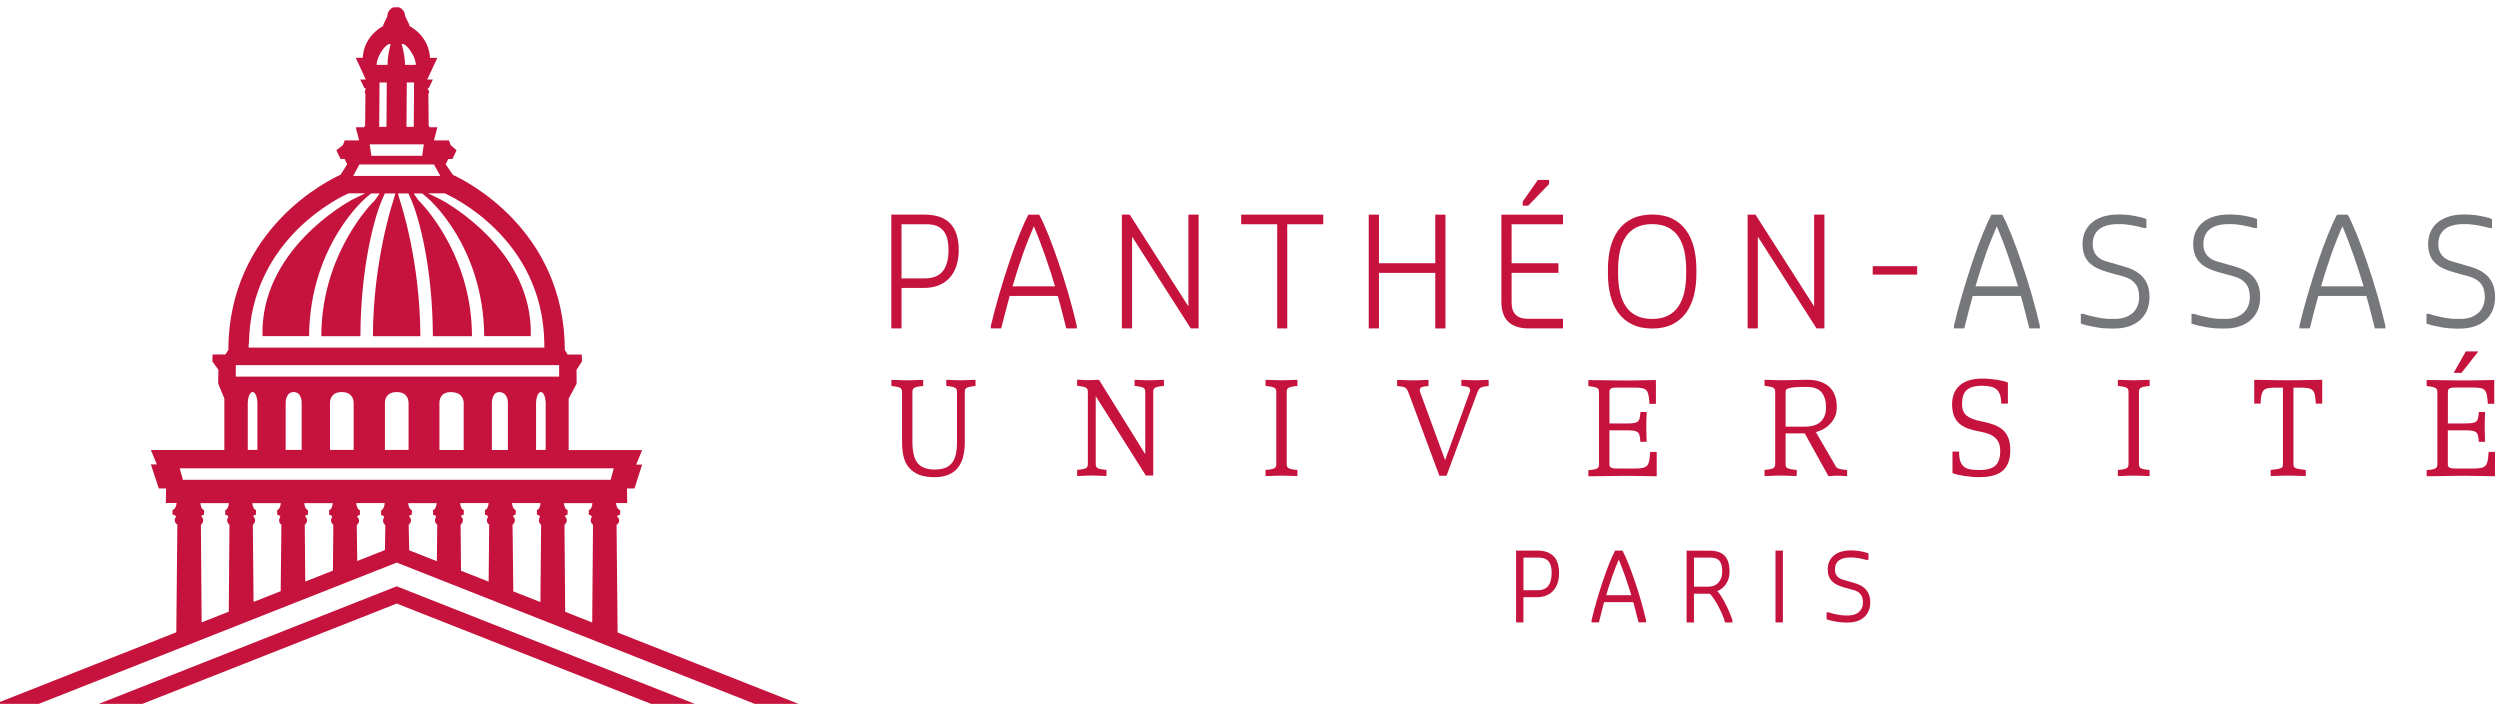 <?xml version="1.0" encoding="UTF-8"?>
<svg id="Calque_1" xmlns="http://www.w3.org/2000/svg" version="1.1" viewBox="0 0 504 143">
  <!-- Generator: Adobe Illustrator 29.8.1, SVG Export Plug-In . SVG Version: 2.1.1 Build 2)  -->
  <defs>
    <style>
      .st0 {
        fill: #c5133d;
      }

      .st1 {
        fill: #76777a;
      }
    </style>
  </defs>
  <g>
    <path class="st1" d="M411.23,65.67c-.48-2.06-1.04-4.21-1.68-6.42-.63-2.18-1.3-4.32-2.01-6.36-.67-1.97-1.36-3.83-2.03-5.52-.66-1.64-1.26-2.97-1.78-3.95l-.04-.08-.03-.06h-2.18l-.03.06-.04.08c-.52.97-1.1,2.25-1.77,3.92-.65,1.59-1.32,3.44-2.01,5.48-.67,2-1.34,4.14-1.99,6.34-.66,2.23-1.24,4.42-1.73,6.51v.53h2.09l.02-.09.03-.11c.14-.56.28-1.11.42-1.66.14-.55.28-1.09.42-1.64.14-.54.28-1.09.43-1.62.13-.47.26-.94.38-1.42h9.69c.14.48.27.95.4,1.42.15.53.29,1.08.43,1.62.14.55.28,1.1.42,1.65s.28,1.1.42,1.66l.03.11.02.09h2.12v-.54ZM404.82,51.52c.36,1.02.73,2.12,1.1,3.27.3.91.61,1.9.91,2.93h-8.57c.31-1.04.62-2.07.93-3.06.32-1.02.69-2.11,1.09-3.26.36-1.03.75-2.08,1.21-3.22.32-.81.68-1.68,1.07-2.57.37.89.73,1.78,1.07,2.66.44,1.16.83,2.22,1.19,3.25Z"/>
    <path class="st1" d="M432.98,57.55c-.24-.68-.59-1.28-1.06-1.78-.45-.49-1-.9-1.64-1.24-.63-.33-1.36-.61-2.16-.83l-3.26-.94c-.45-.11-.85-.27-1.22-.46-.36-.19-.67-.43-.93-.72-.26-.29-.46-.63-.6-1.01-.15-.39-.22-.84-.22-1.33,0-.7.12-1.32.36-1.83.24-.52.58-.93,1.02-1.26.45-.33,1-.58,1.61-.73.62-.16,1.34-.24,2.11-.24h.45c.34,0,.74.02,1.18.07.48.05.9.11,1.31.19.44.08.86.17,1.24.26.39.1.73.18,1.01.26h.54v-1.8l-.08-.03-.1-.04c-.34-.13-.71-.24-1.14-.34-.4-.1-.85-.19-1.33-.27-.42-.07-.89-.14-1.38-.18-.44-.04-.87-.06-1.27-.06h-.33c-1.04,0-2,.12-2.86.36-.87.24-1.65.62-2.3,1.11-.66.5-1.18,1.14-1.54,1.9-.36.76-.55,1.63-.55,2.6,0,.81.12,1.53.35,2.15.23.62.57,1.16,1.02,1.6.44.44.97.82,1.58,1.11.59.29,1.3.55,2.12.79l3.29.91c.51.15.96.35,1.33.58.36.23.68.52.95.85.26.32.45.7.58,1.15.13.46.2.97.2,1.52,0,.68-.12,1.31-.35,1.86s-.56,1.01-.98,1.38c-.41.37-.93.66-1.53.87-.61.21-1.29.31-2.01.31h-1.04c-.35,0-.77-.03-1.24-.09-.46-.05-.96-.14-1.49-.25-.47-.09-.94-.2-1.45-.33-.44-.11-.81-.22-1.1-.34h-.57v1.95l.08.03.1.03c.41.14.86.27,1.36.38.46.1.97.2,1.51.3.51.09,1.01.16,1.5.2.48.04.91.06,1.31.06h.93c1.03,0,1.97-.14,2.81-.41.86-.27,1.61-.68,2.25-1.22.63-.54,1.13-1.22,1.48-2.02.34-.79.51-1.69.51-2.68,0-.9-.12-1.69-.36-2.36h0Z"/>
    <path class="st1" d="M455.65,59.91c0-.9-.12-1.69-.36-2.36-.24-.68-.59-1.28-1.06-1.78-.45-.49-1-.9-1.64-1.24-.63-.33-1.36-.61-2.16-.83l-3.26-.94c-.45-.11-.85-.27-1.22-.46-.36-.19-.67-.43-.93-.72-.26-.29-.46-.63-.6-1.01-.15-.39-.22-.84-.22-1.33,0-.7.12-1.32.36-1.83.24-.52.58-.93,1.02-1.26.45-.33,1-.58,1.61-.73.62-.16,1.33-.24,2.11-.24h.45c.34,0,.74.02,1.18.07.48.05.9.11,1.31.19.44.08.86.17,1.24.26.39.1.73.18,1.01.26h.54v-1.8l-.08-.03-.1-.04c-.34-.13-.71-.24-1.14-.34-.4-.1-.85-.19-1.33-.27-.42-.07-.89-.14-1.38-.18-.44-.04-.87-.06-1.27-.06h-.33c-1.04,0-2,.12-2.86.36-.87.24-1.65.62-2.3,1.11-.66.5-1.18,1.14-1.54,1.9-.36.76-.55,1.63-.55,2.6,0,.81.12,1.53.35,2.15.23.62.57,1.16,1.02,1.6.44.44.97.82,1.58,1.11.59.29,1.3.55,2.12.79l3.29.91c.51.15.96.35,1.33.58.36.23.68.52.95.85.26.32.45.7.58,1.15.13.46.2.97.2,1.52,0,.68-.12,1.31-.35,1.86s-.56,1.01-.98,1.38c-.41.37-.93.66-1.53.87-.61.21-1.29.31-2.01.31h-1.04c-.35,0-.76-.03-1.24-.09-.46-.05-.96-.14-1.49-.25-.47-.09-.94-.2-1.45-.33-.44-.11-.81-.22-1.1-.34h-.57v1.95l.08.03.1.03c.41.14.86.27,1.36.38.46.1.97.2,1.51.3.51.09,1.01.16,1.5.2.48.04.91.06,1.31.06h.93c1.03,0,1.97-.14,2.81-.41.86-.27,1.61-.68,2.25-1.22.63-.54,1.13-1.22,1.48-2.02.34-.79.51-1.69.51-2.68h0Z"/>
    <path class="st1" d="M480.89,65.67c-.48-2.06-1.04-4.21-1.68-6.42-.63-2.18-1.3-4.32-2.01-6.36-.67-1.97-1.36-3.83-2.03-5.52-.66-1.64-1.26-2.97-1.78-3.95l-.04-.08-.03-.06h-2.18l-.03.06-.04.08c-.52.97-1.1,2.25-1.77,3.92-.65,1.59-1.32,3.44-2.01,5.48-.67,2-1.34,4.14-1.99,6.34-.66,2.23-1.24,4.42-1.73,6.51v.53h2.09l.02-.09.03-.11c.14-.56.28-1.11.42-1.66.14-.55.28-1.09.42-1.64.14-.54.28-1.09.43-1.62.13-.47.26-.94.38-1.42h9.69c.14.48.27.95.4,1.42.15.53.29,1.08.43,1.62.14.55.28,1.1.42,1.65s.28,1.1.42,1.66l.03.11.02.09h2.12v-.54ZM475.59,54.79c.3.91.61,1.9.91,2.93h-8.57c.31-1.05.62-2.08.93-3.06.32-1.02.69-2.11,1.09-3.26.36-1.03.75-2.08,1.21-3.22.32-.81.68-1.68,1.07-2.57.37.89.73,1.78,1.07,2.66.44,1.15.83,2.22,1.19,3.25.36,1.02.73,2.12,1.1,3.27ZM465.57,66.09h0l.03-.11-.03.11Z"/>
    <path class="st1" d="M489.35,65.3c.41.14.86.27,1.36.38.46.1.97.2,1.51.3.51.09,1.01.16,1.5.2.48.04.91.06,1.31.06h.93c1.03,0,1.97-.14,2.81-.41.86-.27,1.61-.68,2.25-1.22.63-.54,1.13-1.22,1.48-2.02.34-.79.51-1.69.51-2.68,0-.9-.12-1.69-.36-2.36-.24-.68-.59-1.28-1.06-1.78-.45-.49-1-.9-1.64-1.24-.63-.33-1.36-.61-2.16-.83l-3.26-.94c-.45-.11-.85-.27-1.22-.46-.36-.19-.67-.43-.93-.72-.26-.29-.46-.63-.6-1.01-.15-.39-.22-.84-.22-1.33,0-.7.12-1.32.36-1.83.24-.52.58-.93,1.02-1.26.45-.33,1-.58,1.61-.73.62-.16,1.33-.24,2.11-.24h.45c.34,0,.74.02,1.18.07.48.05.9.11,1.31.19.44.08.86.17,1.24.26.39.1.73.18,1.01.26h.54v-1.8l-.08-.03-.1-.04c-.34-.13-.71-.24-1.14-.34-.4-.1-.85-.19-1.33-.27-.42-.07-.89-.14-1.38-.18-.44-.04-.87-.06-1.27-.06h-.33c-1.04,0-2,.12-2.86.36-.87.24-1.65.62-2.3,1.11-.66.5-1.18,1.14-1.54,1.9-.36.76-.55,1.63-.55,2.6,0,.81.12,1.53.35,2.15.23.62.57,1.16,1.02,1.6.44.44.97.82,1.59,1.11.59.29,1.3.55,2.12.79l3.29.91c.51.15.96.35,1.33.58.36.23.68.52.95.85.26.32.45.7.58,1.15.13.46.2.97.2,1.52,0,.68-.12,1.31-.35,1.86s-.56,1.01-.98,1.38c-.41.37-.93.66-1.53.87-.61.21-1.29.31-2.01.31h-1.04c-.35,0-.76-.03-1.24-.09-.46-.05-.96-.14-1.49-.25-.47-.09-.94-.2-1.45-.33-.44-.11-.81-.22-1.1-.34h-.57v1.95l.08.03.1.03h0Z"/>
  </g>
  <g>
    <path class="st0" d="M181.63,66.21h.12v-8.16h4.51c1.13,0,2.15-.18,3.02-.54.87-.36,1.62-.88,2.22-1.56.59-.67,1.04-1.49,1.34-2.43.29-.92.44-1.97.44-3.11s-.14-2.19-.41-3.07c-.28-.89-.71-1.65-1.27-2.25-.57-.61-1.3-1.07-2.17-1.37-.86-.3-1.89-.45-3.05-.45h-6.69v22.94h1.94ZM191.22,50.41c0,.92-.09,1.73-.28,2.43-.18.69-.46,1.29-.83,1.77s-.84.85-1.44,1.11c-.59.26-1.32.4-2.17.4h-4.75v-10.91h5.08c.79,0,1.48.12,2.05.35.55.23,1,.56,1.34,1s.6.97.75,1.6c.16.64.25,1.4.25,2.25Z"/>
    <path class="st0" d="M217.08,65.67c-.48-2.06-1.04-4.21-1.68-6.42-.63-2.18-1.3-4.32-2.01-6.36-.67-1.97-1.36-3.83-2.03-5.52-.66-1.64-1.26-2.97-1.78-3.95l-.04-.08-.03-.06h-2.18l-.03.06-.04.08c-.52.97-1.1,2.25-1.77,3.92-.65,1.59-1.32,3.44-2.01,5.48-.67,2-1.34,4.14-1.99,6.34-.66,2.22-1.24,4.42-1.73,6.51v.53h2.09l.02-.09.03-.11c.14-.56.28-1.11.42-1.66.14-.55.28-1.09.42-1.64.14-.54.28-1.09.43-1.62.13-.47.26-.94.38-1.42h9.69c.14.48.27.95.4,1.42.15.53.29,1.08.43,1.62.14.55.28,1.1.42,1.65s.28,1.1.42,1.66l.03.11.02.09h2.12v-.54h0ZM212.7,57.73h-8.57c.31-1.05.62-2.08.93-3.06.32-1.02.69-2.11,1.09-3.26.36-1.03.75-2.08,1.21-3.22.32-.81.68-1.68,1.07-2.57.37.89.73,1.78,1.07,2.66.44,1.15.83,2.22,1.19,3.25.36,1.02.73,2.12,1.1,3.27.3.91.61,1.9.91,2.93h0Z"/>
    <path class="st0" d="M239.7,43.27h-.12v18.5l-11.75-18.38-.04-.07-.04-.05h-1.58v22.94h2.06v-18.5l11.75,18.38.04.07.04.05h1.58v-22.94s-1.94,0-1.94,0Z"/>
    <path class="st0" d="M250.34,43.27h-.12v1.94h7.26v21h2.03v-21h7.26v-1.94h-16.43Z"/>
    <polygon class="st0" points="289.35 66.09 289.35 66.21 289.47 66.21 291.29 66.21 291.41 66.21 291.41 66.09 291.41 43.39 291.41 43.27 291.29 43.27 289.47 43.27 289.35 43.27 289.35 43.39 289.35 53.07 278 53.07 278 43.39 278 43.27 277.88 43.27 276.06 43.27 275.94 43.27 275.94 43.39 275.94 66.09 275.94 66.21 276.06 66.21 277.88 66.21 278 66.21 278 66.09 278 55.01 289.35 55.01 289.35 66.09"/>
    <path class="st0" d="M302.8,43.27h-.12v17.53c0,.91.11,1.71.34,2.37.23.68.59,1.26,1.06,1.71.47.45,1.05.78,1.74,1,.68.22,1.48.33,2.38.33h6.9v-1.94h-7.02c-.59,0-1.1-.07-1.51-.21-.42-.14-.75-.34-1.01-.61-.27-.27-.47-.61-.61-1.02-.14-.41-.21-.92-.21-1.51v-5.91h9.44v-1.94h-9.44v-7.86h10.37v-1.94s-12.31,0-12.31,0Z"/>
    <path class="st0" d="M308.03,41.47h.05l.04-.04,4.11-4.26.04-.05.03-.03v-.82h-2.26l-.04.05-2.97,4.24-.03.04-.02.03v.83h1.05ZM312.13,37.1l-4.11,4.26,4.11-4.26.04-.04-.04.04Z"/>
    <path class="st0" d="M341.99,55.21v-.94c0-1.58-.17-3.05-.5-4.36-.34-1.33-.87-2.5-1.58-3.49-.72-1-1.66-1.79-2.79-2.34s-2.49-.83-4.03-.83-2.91.28-4.04.83c-1.14.55-2.09,1.34-2.81,2.34-.71.99-1.25,2.17-1.58,3.49-.33,1.31-.5,2.78-.5,4.36v.94c0,1.59.17,3.05.5,4.36.33,1.33.86,2.5,1.58,3.49.72,1,1.67,1.79,2.81,2.34,1.13.55,2.49.83,4.04.83s2.91-.28,4.03-.83c1.13-.56,2.07-1.35,2.79-2.34.71-.99,1.24-2.16,1.58-3.49.33-1.31.5-2.78.5-4.36ZM339.93,55.21c0,1.33-.12,2.57-.37,3.67-.24,1.09-.64,2.05-1.17,2.86s-1.24,1.44-2.11,1.88c-.87.45-1.95.68-3.2.68s-2.33-.23-3.21-.68c-.88-.44-1.59-1.07-2.12-1.88-.54-.82-.93-1.78-1.17-2.86-.24-1.11-.37-2.34-.37-3.67v-.94c0-1.33.12-2.57.37-3.67.24-1.08.63-2.05,1.17-2.87.53-.81,1.24-1.44,2.12-1.88.88-.45,1.96-.67,3.21-.67s2.32.23,3.2.67c.87.45,1.58,1.08,2.11,1.88.54.82.93,1.79,1.17,2.87.24,1.1.37,2.34.37,3.67v.94h0Z"/>
    <polygon class="st0" points="366.18 66.15 366.21 66.21 366.28 66.21 367.68 66.21 367.8 66.21 367.8 66.09 367.8 43.39 367.8 43.27 367.68 43.27 365.85 43.27 365.73 43.27 365.73 43.39 365.73 61.77 353.98 43.39 353.94 43.32 353.9 43.27 353.84 43.27 352.44 43.27 352.32 43.27 352.32 43.39 352.32 66.09 352.32 66.21 352.44 66.21 354.26 66.21 354.38 66.21 354.38 66.09 354.38 47.71 366.14 66.09 366.18 66.15"/>
    <path class="st0" d="M377.66,53.66h-.12v1.7h8.96v-1.7h-8.84Z"/>
    <path class="st0" d="M313.22,112.16c-.36-.38-.83-.68-1.39-.88-.55-.19-1.18-.28-1.93-.28h-4.26v14.47h1.48v-5.07h2.71c.72,0,1.36-.12,1.92-.35.56-.23,1.04-.57,1.42-1s.66-.95.86-1.55c.19-.59.28-1.25.28-1.97s-.09-1.38-.26-1.94c-.18-.57-.45-1.05-.81-1.44h-.02ZM312.81,115.54c0,.56-.06,1.05-.17,1.48-.11.42-.28.78-.5,1.07s-.5.51-.85.66c-.35.16-.79.24-1.31.24h-2.85v-6.58h3.06c.48,0,.89.07,1.24.21.33.14.6.34.79.59.2.26.36.58.45.96.1.4.15.86.15,1.38h0Z"/>
    <path class="st0" d="M331.84,125.02c-.31-1.33-.66-2.67-1.05-4.01-.41-1.42-.83-2.76-1.25-3.96-.43-1.26-.86-2.41-1.27-3.44-.42-1.04-.78-1.85-1.11-2.47l-.04-.08-.03-.06h-1.48l-.03.06-.04.08c-.32.6-.68,1.4-1.11,2.45-.39.97-.81,2.12-1.25,3.42-.42,1.25-.84,2.58-1.24,3.95-.39,1.33-.76,2.7-1.08,4.07v.44h1.48l.02-.09.03-.11.18-.7.08-.33c.07-.28.14-.56.21-.85l.05-.18.03-.13c.08-.3.15-.59.23-.88.08-.27.15-.54.22-.81h5.87c.08.27.16.54.23.81.09.33.18.67.26,1.01l.26,1.02.09.34.09.34.12.46.02.09h1.5v-.45h0ZM323.81,120c.18-.61.36-1.19.54-1.77.19-.59.4-1.24.67-2.03.24-.67.49-1.34.75-2,.23-.56.41-1,.58-1.38.22.53.41,1,.57,1.43.29.76.53,1.41.74,2.02.22.64.44,1.27.68,2.03.18.55.36,1.12.53,1.69h-5.06Z"/>
    <path class="st0" d="M348.75,123.64c-.24-.57-.51-1.15-.8-1.73-.3-.6-.63-1.19-.98-1.74-.25-.39-.5-.73-.75-1.01.28-.12.55-.26.79-.43.36-.26.66-.56.91-.92.24-.35.43-.74.57-1.18.13-.43.19-.88.19-1.35,0-.71-.07-1.33-.22-1.84-.15-.53-.4-.98-.73-1.35-.34-.37-.77-.64-1.29-.82-.5-.17-1.1-.25-1.8-.25h-4.62v14.47h1.48v-5.8h3.18c.27.25.56.61.86,1.06.34.51.67,1.07.96,1.64.3.59.57,1.15.79,1.68.21.52.36.93.43,1.22l.03.11.02.09h1.48v-.48c-.11-.36-.28-.81-.51-1.36h.01ZM346.46,117.43c-.24.27-.53.48-.87.62-.35.15-.74.22-1.17.22h-2.91v-5.86h3.28c.46,0,.85.06,1.17.18.3.11.54.28.71.5.18.23.31.52.4.86.09.37.13.81.13,1.31,0,.44-.06.85-.19,1.21s-.31.68-.55.95h0Z"/>
    <polygon class="st0" points="358.06 111 357.94 111 357.94 111.12 357.94 125.36 357.94 125.48 358.06 125.48 359.31 125.48 359.43 125.48 359.43 125.36 359.43 111.12 359.43 111 359.31 111 358.06 111"/>
    <path class="st0" d="M376.14,118.81c-.29-.31-.64-.58-1.04-.79-.39-.21-.85-.38-1.37-.52l-2.03-.59c-.27-.07-.51-.16-.74-.28-.21-.11-.4-.26-.55-.42-.15-.17-.27-.37-.36-.6-.09-.23-.13-.49-.13-.79,0-.41.07-.78.22-1.1.14-.3.34-.55.6-.74.27-.2.59-.34.97-.44.37-.1.81-.15,1.29-.15h.28c.21,0,.46.01.72.04.3.04.57.07.81.12.25.04.5.1.76.16l.18.04c.17.04.32.08.45.12h.48v-1.3l-.08-.03-.1-.04c-.22-.08-.45-.15-.72-.22-.31-.07-.58-.13-.84-.17-.25-.05-.53-.08-.87-.11-.3-.03-.56-.04-.79-.04h-.2c-.65,0-1.26.08-1.81.23-.56.16-1.05.39-1.46.71-.42.32-.76.73-.99,1.22-.23.49-.35,1.05-.35,1.67,0,.53.07.99.22,1.37.15.39.37.74.66,1.03.28.28.62.52,1.01.71.37.18.82.35,1.33.5l2.05.57c.3.09.58.2.81.35.22.14.41.31.56.51.15.19.26.41.34.68.08.28.12.59.12.92,0,.4-.07.78-.21,1.11-.14.33-.33.6-.58.83-.25.22-.56.4-.92.52-.37.12-.78.19-1.22.19h-.65c-.23,0-.48-.02-.76-.05-.29-.03-.59-.08-.92-.15-.37-.08-.65-.14-.9-.21-.26-.06-.49-.13-.67-.21h-.5v1.38l.08.03.1.04c.25.09.54.17.86.24.32.07.63.13.94.18.29.06.6.1.94.13.33.03.6.04.82.04h.57c.65,0,1.25-.09,1.78-.26.55-.17,1.03-.44,1.43-.78.41-.34.73-.78.95-1.29.22-.5.33-1.08.33-1.71,0-.56-.08-1.06-.23-1.5-.15-.43-.38-.82-.68-1.14h0Z"/>
    <path class="st0" d="M196.36,76.58c-.1,0-.25,0-.46.01-.21,0-.45.02-.71.03l-.8.03c-.27.01-.5.01-.68.01-.2,0-.43,0-.69-.01l-.8-.03c-.26,0-.51-.02-.72-.03-.23-.01-.38-.01-.46-.01h-.27v1.22h.11l.13.03c1.01.11,1.43.27,1.6.39.21.15.32.41.32.77v10.11c0,.92-.08,1.76-.23,2.48-.15.67-.4,1.25-.75,1.71-.35.45-.8.79-1.36,1.02-.58.23-1.3.35-2.14.35s-1.55-.12-2.15-.35c-.56-.23-1.02-.57-1.36-1.01-.35-.46-.6-1.04-.75-1.71-.16-.72-.25-1.56-.25-2.48v-10.11c0-.36.11-.62.32-.77.17-.12.59-.29,1.6-.39h.14l.11-.03v-1.22h-.27c-.09,0-.26,0-.51.01-.24,0-.5.02-.78.03l-.87.03c-.29.01-.55.01-.76.01s-.47,0-.76-.01l-.89-.03c-.29,0-.56-.02-.8-.03s-.42-.01-.5-.01h-.27v1.22h.11l.13.03c1.01.11,1.42.27,1.6.39.21.15.31.4.31.77v10.11c0,1.06.1,2.02.29,2.86.2.89.57,1.65,1.08,2.27.51.62,1.2,1.11,2.03,1.46.84.33,1.89.5,3.12.5,1.13,0,2.11-.17,2.9-.52s1.44-.85,1.92-1.49c.47-.63.81-1.39,1.01-2.26.2-.86.3-1.81.3-2.82v-10.11c0-.37.1-.62.32-.77.17-.12.58-.28,1.59-.39h.14l.11-.03v-1.22h-.3Z"/>
    <path class="st0" d="M234.37,76.58c-.1,0-.26,0-.47.01-.21,0-.45.02-.71.03l-.81.03c-.27.01-.5.01-.68.01-.19,0-.43,0-.69-.01l-.82-.03c-.27,0-.52-.02-.74-.03-.23-.01-.38-.01-.45-.01h-.27v1.22h.11l.13.03c1.01.11,1.42.27,1.6.39.21.15.31.4.31.77v12.58l-9.24-14.87-.04-.07-.03-.06h-.15c-.06,0-.17,0-.35.01l-1.14.05c-.21.01-.37.01-.5.01-.14,0-.31,0-.51-.01l-.61-.03c-.2,0-.38-.02-.54-.03-.18-.01-.29-.01-.35-.01h-.27v1.22h.11l.13.03c1.01.11,1.43.27,1.6.39.21.15.32.41.32.77v14.57c0,.37-.1.63-.32.79-.17.12-.59.29-1.59.37h-.14l-.11.02v1.23h.27c.07,0,.2,0,.39-.01h.48c.1-.02.2-.03.3-.03l.8-.03c.26,0,.49-.01.69-.01.18,0,.41,0,.68.01l.83.03c.21,0,.39.01.56.02h.17c.22.01.37.02.47.02h.27v-1.23h-.11l-.14-.02c-1.01-.08-1.42-.25-1.59-.37-.22-.16-.32-.42-.32-.79v-13.67l10.02,15.87.04.07.04.06h1.49v-16.89c0-.37.1-.62.32-.77.24-.17.77-.3,1.59-.39h.14l.11-.03v-1.22h-.28Z"/>
    <path class="st0" d="M261.29,76.58c-.09,0-.27,0-.51.01-.24,0-.5.02-.79.03l-.87.03c-.29.01-.55.01-.76.01s-.47,0-.76-.01l-.88-.03c-.3,0-.56-.02-.8-.03s-.41-.01-.51-.01h-.27v1.22h.11l.13.03c1.01.11,1.43.27,1.6.39.21.15.32.41.32.77v14.57c0,.37-.1.63-.32.79-.17.12-.59.29-1.59.37h-.14l-.11.02v1.23h.27c.09,0,.26,0,.5-.01h.19c.18-.01.38-.02.59-.03l.88-.03c.29,0,.53-.01.77-.01s.47,0,.75.01l.88.03c.12,0,.23,0,.34.01h.23l.24.02c.24,0,.41.01.51.01h.27v-1.23h-.11l-.14-.02c-1.01-.08-1.42-.25-1.59-.37-.22-.16-.32-.42-.32-.79v-14.57c0-.37.1-.62.32-.77.17-.12.59-.29,1.6-.39h.13l.11-.03v-1.22h-.27,0Z"/>
    <path class="st0" d="M299.84,76.58c-.1,0-.24,0-.43.01-.18,0-.39.02-.62.03l-.73.03c-.25.01-.47.02-.69.02s-.47,0-.72-.02l-.73-.03c-.23,0-.44-.02-.63-.03-.2-.01-.34-.01-.41-.01h-.27v1.23h.11l.14.02c.88.07,1.18.21,1.29.3.16.13.23.3.23.51,0,.09,0,.15-.02.22s-.04.13-.07.21l-4.96,13.69-5.02-13.68c-.03-.08-.06-.15-.07-.22-.01-.06-.02-.12-.02-.21,0-.21.07-.38.23-.51.1-.08.41-.23,1.29-.3h.14l.11-.02v-1.23h-.27c-.1,0-.25,0-.48.01-.22,0-.47.02-.74.03l-.85.03c-.29.01-.55.02-.82.02s-.53,0-.82-.02l-.86-.03c-.27,0-.52-.02-.74-.03-.23-.01-.38-.01-.48-.01h-.27v1.23h.11l.13.02c.38.04.68.08.92.13.21.05.39.12.52.22.14.09.25.22.34.39.1.17.21.4.31.69l6.12,16.46.03.1.03.08h1.45l.03-.08,6.13-16.56c.11-.29.22-.52.32-.69.09-.16.2-.29.33-.38.13-.09.31-.17.52-.22.26-.06.57-.1.92-.13h.13l.11-.02v-1.23h-.27v-.02h0Z"/>
    <path class="st0" d="M332.79,91.07h-.11v.11l-.02.14c-.04.74-.11,1.26-.2,1.66h0v.03c-.09.37-.23.67-.42.88-.2.21-.47.35-.82.43-.38.09-.85.13-1.46.13h-3.83c-.78,0-1.09-.13-1.22-.23-.17-.15-.25-.36-.25-.65v-6.82h3.4c.58,0,1.08.03,1.47.08.34.05.61.14.8.28.17.13.3.32.37.56.08.27.14.66.18,1.14v.14l.02.11h1.26v-.27c0-.07,0-.22-.02-.45v-.29c-.01-.14-.02-.29-.02-.45v-.42c-.01-.14-.01-.28-.02-.41-.01-.28-.01-.52-.01-.72s0-.44.01-.72v-.4l.02-.22v-.21c.01-.16.02-.3.02-.44v-.27c.02-.21.03-.37.03-.46v-.27h-1.26v.11l-.02.14c-.04.48-.1.87-.18,1.14-.07.24-.2.43-.37.56-.19.14-.46.23-.8.28-.38.05-.86.08-1.47.08h-3.4v-6.35c0-.29.08-.5.25-.65.1-.09.4-.24,1.22-.24h3.67c.58,0,1.08.04,1.46.12.35.07.62.21.81.41.2.2.34.5.43.88.1.42.16.96.21,1.62v.14l.02.11h1.29v-4.79h-.27c-.18,0-.51,0-.97.01-.46,0-.97.02-1.53.03l-1.74.03c-.6.01-1.12.01-1.58.01s-1.06,0-1.8-.01l-2.24-.03c-.74,0-1.42-.02-2.03-.03s-1.01-.01-1.19-.01h-.27v1.22h.11l.13.03c1.01.11,1.42.27,1.6.39.21.15.31.4.31.77v14.57c0,.37-.1.63-.32.79-.17.12-.58.29-1.58.37h-.14l-.11.02v1.23h1.34l.74-.02h.58c.28-.01.57-.02.87-.02l2.26-.03c.75,0,1.35-.01,1.82-.01s.98,0,1.58.01l1.76.03c.23,0,.46,0,.67.01h.44l.46.02c.48,0,.8.01.99.01h.27v-4.91h-1.18l-.02-.03h0Z"/>
    <path class="st0" d="M363.85,87.39l4.67,8.44.04.08.03.06h.59c.1-.01.19-.02.3-.03l.5-.03c.15,0,.27-.01.39-.01s.25,0,.42.01l.54.03c.08,0,.15,0,.22.01h.14l.17.02c.13,0,.22.01.25.01h.27v-1.23h-.11l-.13-.02c-.41-.04-.74-.08-1-.14-.24-.05-.45-.1-.6-.17-.13-.05-.22-.11-.29-.18-.07-.08-.14-.18-.21-.32l-3.96-6.81c.28-.07.59-.18.93-.32.52-.21,1.01-.51,1.51-.92.49-.41.91-.93,1.25-1.53.35-.62.53-1.37.53-2.25,0-1.85-.54-3.25-1.59-4.16-1.05-.9-2.45-1.36-4.16-1.36-.26,0-.62,0-1.08.01-.46,0-.95.02-1.49.03l-1.63.03c-.55.01-1.04.01-1.46.01-.19,0-.45,0-.75-.01l-.88-.03c-.29,0-.54-.02-.78-.03s-.41-.01-.48-.01h-.27v1.22h.11l.13.03c1.01.11,1.43.27,1.6.39.21.15.31.4.31.77v14.57c0,.37-.1.63-.32.79-.17.12-.58.29-1.58.37h-.14l-.11.02v1.23h.27c.09,0,.26,0,.52-.01h.21c.19-.01.4-.02.63-.03l.94-.03c.31,0,.57-.01.79-.01s.47,0,.76.01l.85.03c.17,0,.34.01.49.02h.27c.23.02.4.02.49.02h.27v-1.23h-.11l-.14-.02c-.49-.04-.85-.09-1.12-.16-.26-.06-.45-.14-.59-.23-.11-.08-.18-.17-.21-.28-.05-.13-.07-.29-.07-.49v-6.17h3.87,0ZM359.98,86.01v-7.01c0-.18.03-.32.1-.43.03-.06.14-.17.48-.28.29-.1.73-.17,1.3-.22.58-.05,1.37-.07,2.35-.07,1.42,0,2.43.37,3.02,1.1.6.75.9,1.76.9,3.01s-.34,2.16-1.03,2.86c-.68.69-1.82,1.05-3.39,1.05h-3.73,0Z"/>
    <path class="st0" d="M403.78,86.68c-.49-.44-1.11-.8-1.84-1.07-.69-.25-1.53-.48-2.5-.67-1.33-.25-2.33-.64-2.97-1.16-.61-.49-.92-1.28-.92-2.35,0-.63.07-1.16.21-1.61.13-.44.35-.81.65-1.11.31-.3.7-.53,1.2-.69.51-.16,1.15-.25,1.91-.25.58,0,1.12.04,1.62.13.47.09.87.24,1.21.48.32.23.57.55.76.97.19.43.3,1.02.34,1.76v.25h1.34v-4.23l-.07-.03-.08-.04c-.16-.08-.42-.16-.79-.25-.35-.08-.76-.16-1.22-.24-.46-.07-.95-.13-1.48-.18-.52-.05-1.04-.07-1.55-.07-.88,0-1.7.1-2.42.3-.74.2-1.39.51-1.94.94s-.97.98-1.26,1.64c-.29.66-.44,1.43-.44,2.31s.12,1.63.35,2.24c.23.62.59,1.15,1.06,1.59.47.43,1.06.78,1.75,1.03s1.51.47,2.43.63c.66.12,1.27.29,1.8.48.5.19.92.44,1.27.74.34.3.6.67.77,1.11.18.44.27.98.27,1.6,0,1.35-.32,2.33-.96,2.92-.64.6-1.73.9-3.24.9-.67,0-1.27-.04-1.78-.12-.49-.07-.9-.23-1.23-.47-.33-.24-.59-.58-.77-1.01-.19-.45-.3-1.07-.31-1.84v-.27h-1.33v4.32l.07.03.09.04c.25.1.56.19.93.27.33.08.73.15,1.24.24.46.07.94.13,1.47.18.52.05,1.03.07,1.54.07.99,0,1.88-.09,2.66-.27.79-.18,1.46-.49,2-.92s.96-1.01,1.23-1.7c.28-.69.42-1.55.42-2.55s-.13-1.77-.38-2.43c-.25-.65-.63-1.22-1.13-1.67l.02.03h0Z"/>
    <path class="st0" d="M433.1,76.58c-.09,0-.26,0-.51.01-.24,0-.5.02-.78.03l-.87.03c-.3.01-.55.01-.76.01s-.47,0-.76-.01l-.89-.03c-.29,0-.56-.02-.8-.03s-.42-.01-.5-.01h-.27v1.22h.11l.13.03c1.01.11,1.42.27,1.6.39.21.15.31.4.31.77v14.57c0,.37-.1.63-.32.79-.17.12-.58.29-1.58.37h-.14l-.11.02v1.23h.27c.09,0,.26,0,.49-.01h.19c.18-.01.38-.02.59-.03l.88-.03c.29,0,.53-.01.76-.01s.47,0,.76.01l.88.03c.12,0,.23,0,.33.01h.22l.25.02c.25,0,.41.01.51.01h.27v-1.23h-.11l-.14-.02c-1.07-.09-1.45-.27-1.58-.37-.22-.16-.32-.42-.32-.79v-14.57c0-.37.1-.62.32-.77.24-.17.77-.3,1.59-.39h.14l.11-.03v-1.22h-.27Z"/>
    <path class="st0" d="M467.87,76.58c-.19,0-.54,0-1.07.01-.52,0-1.11.02-1.76.03l-1.98.03c-.67.01-1.25.01-1.75.01s-1.08,0-1.76-.01l-2-.03c-.66,0-1.24-.02-1.77-.03-.52-.01-.88-.01-1.06-.01h-.27v4.79h1.3v-.27c.02-.65.08-1.19.19-1.58.1-.37.24-.66.44-.86.19-.19.46-.32.81-.39.4-.08.88-.12,1.47-.12h1.58v15.4c0,.18-.02.35-.07.49-.03.1-.11.19-.23.27-.14.09-.37.17-.66.22-.35.07-.78.13-1.27.18h-.14l-.11.03v1.22h.27c.09,0,.28,0,.55-.01h.29l.25-.02c.11,0,.22,0,.34-.01l.98-.03c.33,0,.61-.01.85-.01s.52,0,.85.01l1,.03c.13,0,.25,0,.37.01h.25l.27.02c.27,0,.45.01.55.01h.27v-1.22h-.11l-.13-.03c-.49-.05-.92-.11-1.28-.18-.31-.06-.53-.14-.66-.22-.12-.08-.2-.17-.24-.27-.05-.13-.07-.29-.07-.49v-15.4h1.58c.58,0,1.08.04,1.46.12.35.07.63.2.82.39s.33.47.43.85c.1.41.16.95.2,1.6v.25h1.31v-4.79h-.29,0Z"/>
    <path class="st0" d="M497.11,70.84l-.03.06-2.32,4.09-.1.18h1.58l.04-.05,3.21-4.09.15-.19h-2.53,0Z"/>
    <path class="st0" d="M501.82,91.07h-.11v.11l-.02.14c-.04.74-.11,1.26-.2,1.66-.09.39-.23.7-.43.91-.2.21-.47.35-.82.43-.38.09-.85.13-1.46.13h-3.83c-.78,0-1.09-.13-1.22-.23-.17-.15-.25-.36-.25-.65v-6.82h3.4c.58,0,1.08.03,1.47.08.34.05.61.14.8.28.17.13.3.32.37.56.08.27.14.66.18,1.14v.14l.02.11h1.26v-.27c0-.07,0-.22-.02-.45v-.29c-.01-.14-.02-.29-.02-.45v-.43c-.01-.14-.01-.28-.02-.41-.01-.28-.01-.52-.01-.72s0-.44.01-.72v-.4l.02-.21v-.22c.01-.16.02-.3.02-.44v-.27c.02-.21.03-.37.03-.46v-.27h-1.26v.11l-.02.14c-.04.48-.1.87-.18,1.14-.07.24-.2.43-.37.56-.19.14-.46.23-.8.28-.38.05-.86.08-1.47.08h-3.4v-6.35c0-.29.08-.5.25-.65.1-.09.4-.24,1.22-.24h3.67c.58,0,1.08.04,1.46.12.35.07.62.21.81.41.2.2.34.5.43.88.1.42.16.96.2,1.62v.14l.02.11h1.29v-4.79h-.27c-.18,0-.51,0-.97.01-.46,0-.97.02-1.53.03l-1.74.03c-.6.01-1.12.01-1.58.01s-1.06,0-1.8-.01l-2.24-.03c-.74,0-1.42-.02-2.03-.03s-1.01-.01-1.19-.01h-.27v1.22h.11l.13.03c1.01.11,1.42.27,1.6.39.21.15.31.4.31.77v14.57c0,.37-.1.63-.32.79-.17.12-.58.29-1.58.37h-.14l-.11.02v1.23h1.33l.74-.02h.58c.28-.01.57-.02.87-.02l2.26-.03c.75,0,1.35-.01,1.82-.01s.98,0,1.58.01l1.76.03c.23,0,.45,0,.67.01h.44l.46.02c.48,0,.8.01.99.01h.27v-4.91h-1.18v-.02h0Z"/>
  </g>
  <g>
    <polygon class="st0" points="19.9 141.9 28.7 141.9 79.98 121.68 131.26 141.9 140.07 141.9 79.98 118.2 19.9 141.9"/>
    <path class="st0" d="M124.51,127.51l-.21-21.71c.31-.17.52-.49.52-.87,0-.35-.19-.64-.45-.82.13-.16.33-.31.64-.31l.03-.95s-.72-.09-.85-1.43h2.25l-.03-2.94h1.5l1.54-4.82h-1.2l1.2-2.93h-14.81v-10.36l1.61-3.02-.02-2.8,1.1-1.68-.04-1.4h-2.86l-.56-.91c-.08-24.38-20.19-34.23-22.56-35.3l-1.46-2.14.52-1.07h.83l.84-1.75-1.19-1.05-.34-.95h-3.03l.7-2.64h-1.53l-.23-.33-.06-6.39c.09-.11.15-.25.15-.4,0-.21-.11-.39-.27-.51v-.24h.18l.84-1.75h-1.13l2.04-4.38h-1.48c-.23-4.06-3.29-5.97-4.24-6.47v-.06h.14l-.91-1.87c-.03-1.28-1.12-1.75-1.17-1.77l-.18-.03h-.89l-.18.03c-.05.02-1.17.5-1.18,1.81l-.88,1.83h.16v.06c-.96.5-4.01,2.41-4.23,6.46h-1.41l2.02,4.38h-1.12l.85,1.75h.23l-.02.32c-.1.11-.16.26-.16.42s.06.29.15.4l-.06,6.4-.23.34h-1.66l.68,2.64h-2.9l-.36.95-1.33,1.05.84,1.75h.83l.51,1.07-1.32,2.1c-1.97.88-22.56,10.67-22.64,35.32l-.59.92h-2.58l-.05,1.4,1.21,1.69-.04,2.79,1.25,3.02v10.36h-14.82l1.21,2.91h-1.21l1.6,4.84h1.47l-.05,2.94h2.17c-.14,1.32-.81,1.4-.83,1.4v.95c.41,0,.62.22.74.42-.18.18-.29.43-.29.71,0,.38.22.7.53.87l-.21,21.71L-1,141.9H7.81l72.17-28.48,72.18,28.48h8.82l-36.48-14.39h0ZM81.23,8.87c.72.01,2.49,2.35,2.59,4.02v.19h-2.17v-.18c-.03-1.35-.28-2.44-.49-3.31-.04-.18-.08-.35-.12-.5l-.05-.22s.24,0,.24,0ZM83.48,16.62v.18l-.07,8.77h-1.46v-.18l.06-8.77h1.47ZM75.94,12.89c.09-1.61,1.77-4.01,2.59-4.01h.22l-.05.22c-.03.15-.07.32-.11.49-.2.87-.44,1.96-.46,3.31v.18h-2.2v-.19h.01ZM77.97,16.62v.18l-.06,8.77h-1.46v-.18l.06-8.77h1.46ZM85.44,29.1l-.33,2.31h-10.24l-.33-2.31h10.9ZM72.45,33.16h15.04l1.28,2.31h-17.57l1.25-2.31ZM50.19,69.3c.24-21.5,19.27-29.97,20.08-30.32h3.38s-2.19,1.01-2.88,1.41c-.69.4-18.34,10-17.85,27.38h9.39c.15-18.25,11.28-27.74,11.39-27.83l1.12-.94h1.73l-.98,1.38c-2.07,2.01-10.79,12.09-10.79,27.4h7.88c.05-14.24,2.93-24.33,4.45-27.7l.47-1.08h2.12l-.36,1.3c-.17.5-4.1,12.2-4.16,27.48h9.57c-.06-15.28-3.99-26.98-4.16-27.48l-.36-1.3h2.12l.47,1.08c1.52,3.36,4.4,13.46,4.45,27.7h7.88c0-15.31-8.72-25.38-10.79-27.4l-.98-1.38h1.73l1.12.94c.11.09,11.24,9.58,11.39,27.83h9.39c.49-17.38-17.16-26.97-17.85-27.38-.69-.4-2.88-1.41-2.88-1.41h3.38c.81.35,19.84,8.82,20.08,30.32v.78h-59.61v-.78h.06ZM47.54,73.61h65.18v2.31H47.54v-2.31ZM110.01,81.15v9.56h-1.94v-9.56c0-.47.23-2.11.97-2.11s.96,1.57.97,2.11ZM102.39,81.16v9.56h-3.23v-9.55c0-.09.04-2.12,1.48-2.12,1.68,0,1.75,1.9,1.76,2.11,0,0-.01,0-.01,0ZM93.48,81.16v9.56h-4.89v-9.55c0-.5.2-2.12,2.26-2.12,2.4,0,2.61,1.63,2.63,2.11ZM82.37,81.15v9.56h-4.77v-9.55c0-.5.21-2.12,2.38-2.12s2.37,1.62,2.38,2.11c0,0,.01,0,.01,0ZM71.3,81.16v9.55h-4.77v-9.55c0-.5.21-2.12,2.38-2.12s2.37,1.62,2.38,2.12h.01ZM60.82,81.16v9.55h-3.23v-9.55c0-.22.07-2.12,1.62-2.12s1.61,1.89,1.61,2.11h0ZM51.89,81.16v9.55h-1.94v-9.56c0-.47.23-2.11.97-2.11s.97,1.57.97,2.11h0ZM46.12,123.31l-5.47,2.16-.15-19.69c.27-.18.46-.49.46-.87,0-.35-.17-.64-.4-.82.12-.16.29-.31.57-.31l.02-.95s-.63-.09-.75-1.4h5.74c-.12,1.32-.72,1.4-.73,1.4v.95c.35,0,.54.22.65.42-.16.18-.26.43-.26.71,0,.38.19.7.46.87,0,0-.14,17.53-.14,17.53ZM56.59,119.18l-5.47,2.16-.15-15.56c.27-.18.46-.49.46-.87,0-.35-.17-.64-.4-.82.12-.16.29-.31.57-.31l.02-.95s-.63-.09-.75-1.4h5.74c-.12,1.32-.72,1.4-.73,1.4v.95c.35,0,.54.22.65.42-.16.18-.26.43-.26.71,0,.38.19.7.46.87,0,0-.14,13.4-.14,13.4ZM67.12,115.03l-5.58,2.21-.1-11.46c.27-.18.46-.49.46-.87,0-.35-.17-.64-.4-.82.12-.16.29-.31.57-.31l.02-.95s-.63-.09-.75-1.4h5.74c-.12,1.32-.71,1.4-.73,1.4v.95c.35,0,.54.22.65.42-.16.18-.26.43-.26.71,0,.38.19.7.46.87,0,0-.08,9.25-.08,9.25ZM77.6,110.89l-5.58,2.21-.1-7.26c.27-.17.46-.49.46-.87,0-.35-.17-.64-.4-.82.12-.16.29-.31.57-.31l.02-.95s-.63-.16-.75-1.47h5.74c-.12,1.32-.71,1.47-.73,1.47v.95c.35,0,.54.22.65.42-.16.18-.26.43-.26.71,0,.38.19.7.46.87l-.08,5.05h0ZM88.07,113.14l-5.58-2.2-.1-5.16c.27-.18.46-.49.46-.87,0-.35-.17-.64-.4-.82.12-.16.29-.31.57-.31l.02-.95s-.63-.09-.75-1.4h5.74c-.12,1.32-.71,1.4-.73,1.4v.95c.35,0,.54.22.65.42-.16.18-.26.43-.26.71,0,.38.19.7.46.87l-.08,7.36h0ZM98.51,117.26l-5.57-2.2-.08-9.29c.27-.18.46-.49.46-.87,0-.35-.17-.64-.4-.82.12-.16.29-.31.57-.31l.02-.95s-.63-.09-.75-1.4h5.74c-.12,1.32-.71,1.4-.73,1.4v.95c.35,0,.54.22.65.42-.16.18-.26.43-.26.71,0,.38.19.7.46.87l-.11,11.48h0ZM108.95,121.38l-5.47-2.16-.15-13.45c.27-.18.46-.49.46-.87,0-.35-.17-.64-.4-.82.12-.16.29-.31.57-.31l.02-.95s-.63-.09-.75-1.4h5.74c-.12,1.32-.72,1.4-.73,1.4v.95c.35,0,.54.22.65.42-.16.18-.26.43-.26.71,0,.38.19.7.46.87l-.14,15.6h0ZM119.4,125.5l-5.46-2.16-.14-17.56c.27-.18.46-.49.46-.87,0-.35-.17-.64-.4-.82.12-.16.29-.31.56-.31l.02-.95s-.63-.09-.75-1.4h5.74c-.12,1.32-.71,1.4-.73,1.4v.95c.36,0,.54.22.65.42-.16.18-.26.43-.26.71,0,.38.19.7.46.87l-.16,19.72h.01ZM123.1,96.73H36.87l-.63-2.31h87.49l-.62,2.31h0Z"/>
  </g>
</svg>